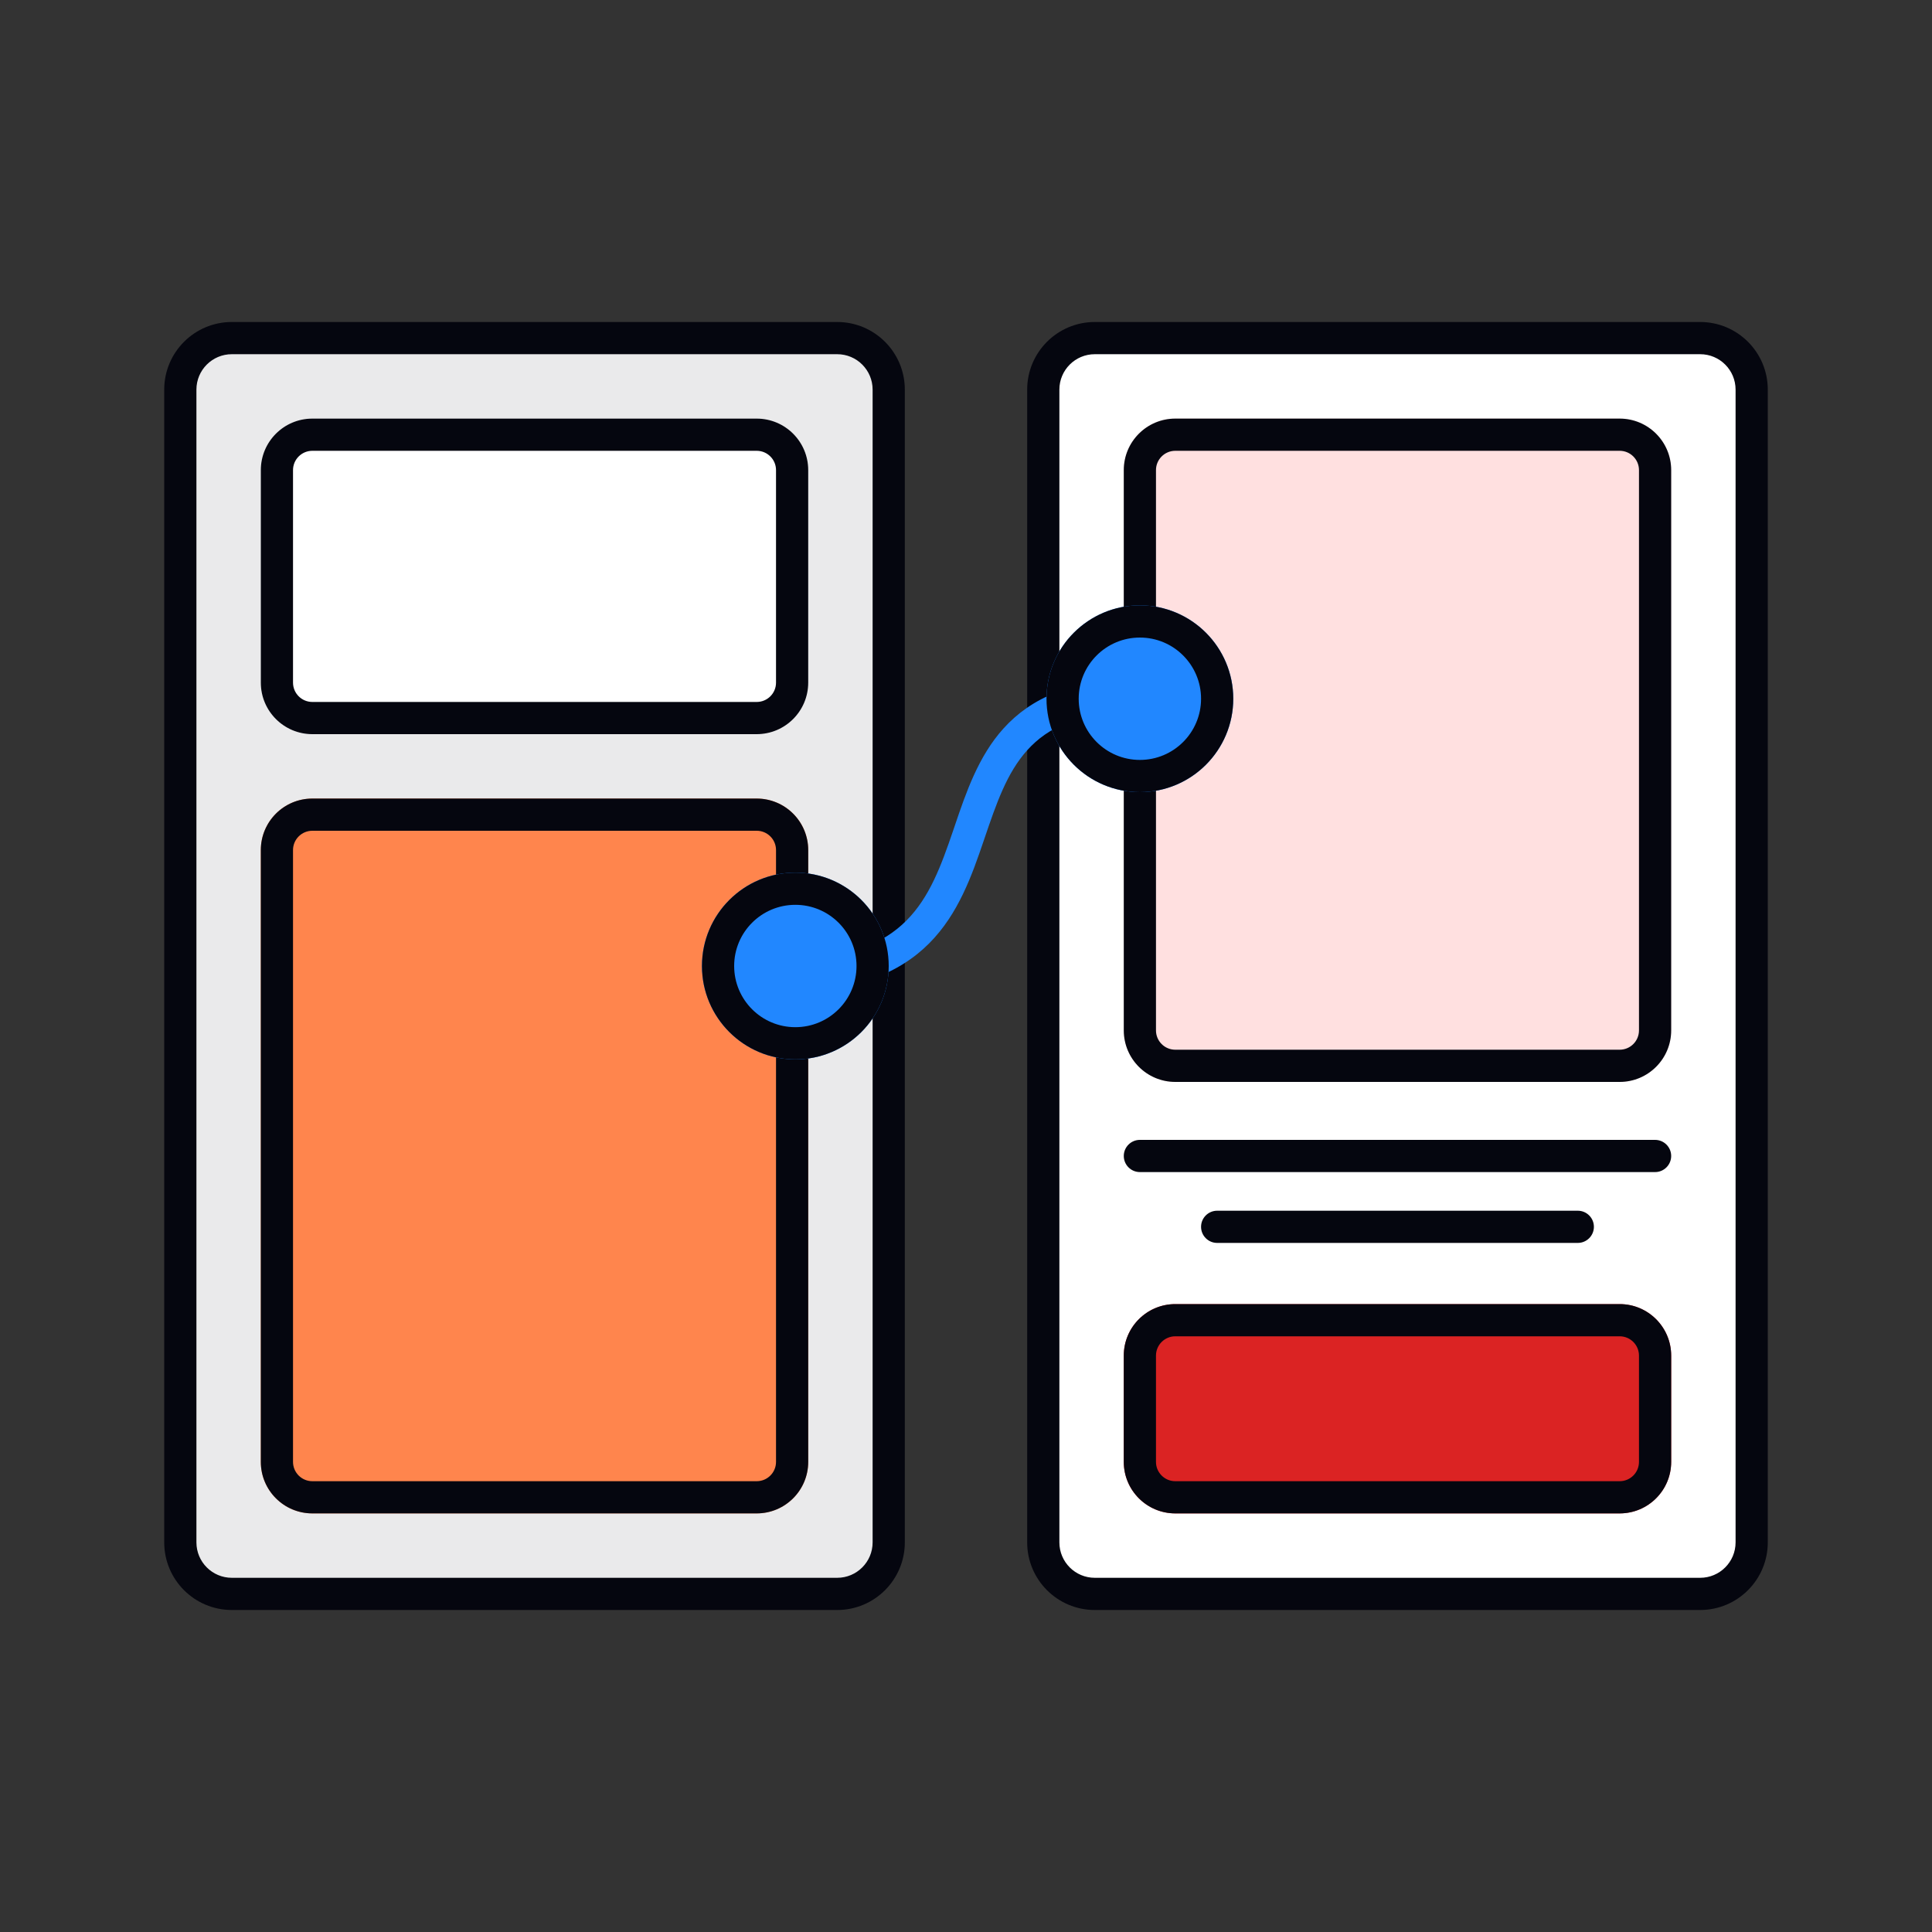 <svg width="600" height="600" viewBox="0 0 600 600" fill="none" xmlns="http://www.w3.org/2000/svg">
<rect x="0" y="0" width="600" height="600" fill="#333333" stroke="none"/>
<path d="M56 121C56 112.163 63.163 105 72 105H260C268.837 105 276 112.163 276 121V479C276 487.837 268.837 495 260 495H72C63.163 495 56 487.837 56 479V121Z" fill="#EAEAEB"/>
<path fill-rule="evenodd" clip-rule="evenodd" d="M51 121C51 109.402 60.402 100 72 100H260C271.598 100 281 109.402 281 121V479C281 490.598 271.598 500 260 500H72C60.402 500 51 490.598 51 479V121ZM72 110C65.925 110 61 114.925 61 121V479C61 485.075 65.925 490 72 490H260C266.075 490 271 485.075 271 479V121C271 114.925 266.075 110 260 110H72Z" fill="#05060F"/>
<path d="M81 146C81 137.163 88.163 130 97 130H235C243.837 130 251 137.163 251 146V212C251 220.837 243.837 228 235 228H97C88.163 228 81 220.837 81 212V146Z" fill="white"/>
<path fill-rule="evenodd" clip-rule="evenodd" d="M235 140H97C93.686 140 91 142.686 91 146V212C91 215.314 93.686 218 97 218H235C238.314 218 241 215.314 241 212V146C241 142.686 238.314 140 235 140ZM97 130C88.163 130 81 137.163 81 146V212C81 220.837 88.163 228 97 228H235C243.837 228 251 220.837 251 212V146C251 137.163 243.837 130 235 130H97Z" fill="#05060F"/>
<path d="M324 121C324 112.163 331.163 105 340 105H528C536.837 105 544 112.163 544 121V479C544 487.837 536.837 495 528 495H340C331.163 495 324 487.837 324 479V121Z" fill="white"/>
<path fill-rule="evenodd" clip-rule="evenodd" d="M319 121C319 109.402 328.402 100 340 100H528C539.598 100 549 109.402 549 121V479C549 490.598 539.598 500 528 500H340C328.402 500 319 490.598 319 479V121ZM340 110C333.925 110 329 114.925 329 121V479C329 485.075 333.925 490 340 490H528C534.075 490 539 485.075 539 479V121C539 114.925 534.075 110 528 110H340Z" fill="#05060F"/>
<path d="M349 421C349 412.163 356.163 405 365 405H503C511.837 405 519 412.163 519 421V454C519 462.837 511.837 470 503 470H365C356.163 470 349 462.837 349 454V421Z" fill="#DB2323"/>
<path fill-rule="evenodd" clip-rule="evenodd" d="M503 415H365C361.686 415 359 417.686 359 421V454C359 457.314 361.686 460 365 460H503C506.314 460 509 457.314 509 454V421C509 417.686 506.314 415 503 415ZM365 405C356.163 405 349 412.163 349 421V454C349 462.837 356.163 470 365 470H503C511.837 470 519 462.837 519 454V421C519 412.163 511.837 405 503 405H365Z" fill="#05060F"/>
<path d="M349 146C349 137.163 356.163 130 365 130H503C511.837 130 519 137.163 519 146V320C519 328.837 511.837 336 503 336H365C356.163 336 349 328.837 349 320V146Z" fill="#FFE0E0"/>
<path fill-rule="evenodd" clip-rule="evenodd" d="M503 140H365C361.686 140 359 142.686 359 146V320C359 323.314 361.686 326 365 326H503C506.314 326 509 323.314 509 320V146C509 142.686 506.314 140 503 140ZM365 130C356.163 130 349 137.163 349 146V320C349 328.837 356.163 336 365 336H503C511.837 336 519 328.837 519 320V146C519 137.163 511.837 130 503 130H365Z" fill="#05060F"/>
<path fill-rule="evenodd" clip-rule="evenodd" d="M349 359C349 356.239 351.239 354 354 354H514C516.761 354 519 356.239 519 359C519 361.761 516.761 364 514 364H354C351.239 364 349 361.761 349 359Z" fill="#05060F"/>
<path fill-rule="evenodd" clip-rule="evenodd" d="M373 381C373 378.239 375.239 376 378 376H490C492.761 376 495 378.239 495 381C495 383.761 492.761 386 490 386H378C375.239 386 373 383.761 373 381Z" fill="#05060F"/>
<path fill-rule="evenodd" clip-rule="evenodd" d="M311.631 226.244C320.158 216.797 332.857 211 353 211C355.761 211 358 213.239 358 216C358 218.761 355.761 221 353 221C334.967 221 325.251 226.078 319.055 232.944C312.677 240.009 309.452 249.484 305.764 260.316C305.674 260.581 305.584 260.846 305.493 261.112C301.835 271.851 297.641 283.838 288.592 292.933C279.292 302.279 265.53 308 244 308C241.239 308 239 305.761 239 303C239 300.239 241.239 298 244 298C263.659 298 274.572 292.846 281.503 285.88C288.685 278.662 292.277 268.899 296.027 257.888C296.202 257.375 296.377 256.859 296.553 256.34C300.013 246.148 303.837 234.879 311.631 226.244Z" fill="#2187FF"/>
<path d="M383 217C383 233.016 370.016 246 354 246C337.984 246 325 233.016 325 217C325 200.984 337.984 188 354 188C370.016 188 383 200.984 383 217Z" fill="#2187FF"/>
<path fill-rule="evenodd" clip-rule="evenodd" d="M354 236C364.493 236 373 227.493 373 217C373 206.507 364.493 198 354 198C343.507 198 335 206.507 335 217C335 227.493 343.507 236 354 236ZM354 246C370.016 246 383 233.016 383 217C383 200.984 370.016 188 354 188C337.984 188 325 200.984 325 217C325 233.016 337.984 246 354 246Z" fill="#05060F"/>
<path d="M81 264C81 255.163 88.163 248 97 248H235C243.837 248 251 255.163 251 264V454C251 462.837 243.837 470 235 470H97C88.163 470 81 462.837 81 454V264Z" fill="#FF854D"/>
<path fill-rule="evenodd" clip-rule="evenodd" d="M235 258H97C93.686 258 91 260.686 91 264V454C91 457.314 93.686 460 97 460H235C238.314 460 241 457.314 241 454V264C241 260.686 238.314 258 235 258ZM97 248C88.163 248 81 255.163 81 264V454C81 462.837 88.163 470 97 470H235C243.837 470 251 462.837 251 454V264C251 255.163 243.837 248 235 248H97Z" fill="#05060F"/>
<path d="M276 300C276 316.016 263.016 329 247 329C230.984 329 218 316.016 218 300C218 283.984 230.984 271 247 271C263.016 271 276 283.984 276 300Z" fill="#2187FF"/>
<path fill-rule="evenodd" clip-rule="evenodd" d="M247 319C257.493 319 266 310.493 266 300C266 289.507 257.493 281 247 281C236.507 281 228 289.507 228 300C228 310.493 236.507 319 247 319ZM247 329C263.016 329 276 316.016 276 300C276 283.984 263.016 271 247 271C230.984 271 218 283.984 218 300C218 316.016 230.984 329 247 329Z" fill="#05060F"/>
</svg>

